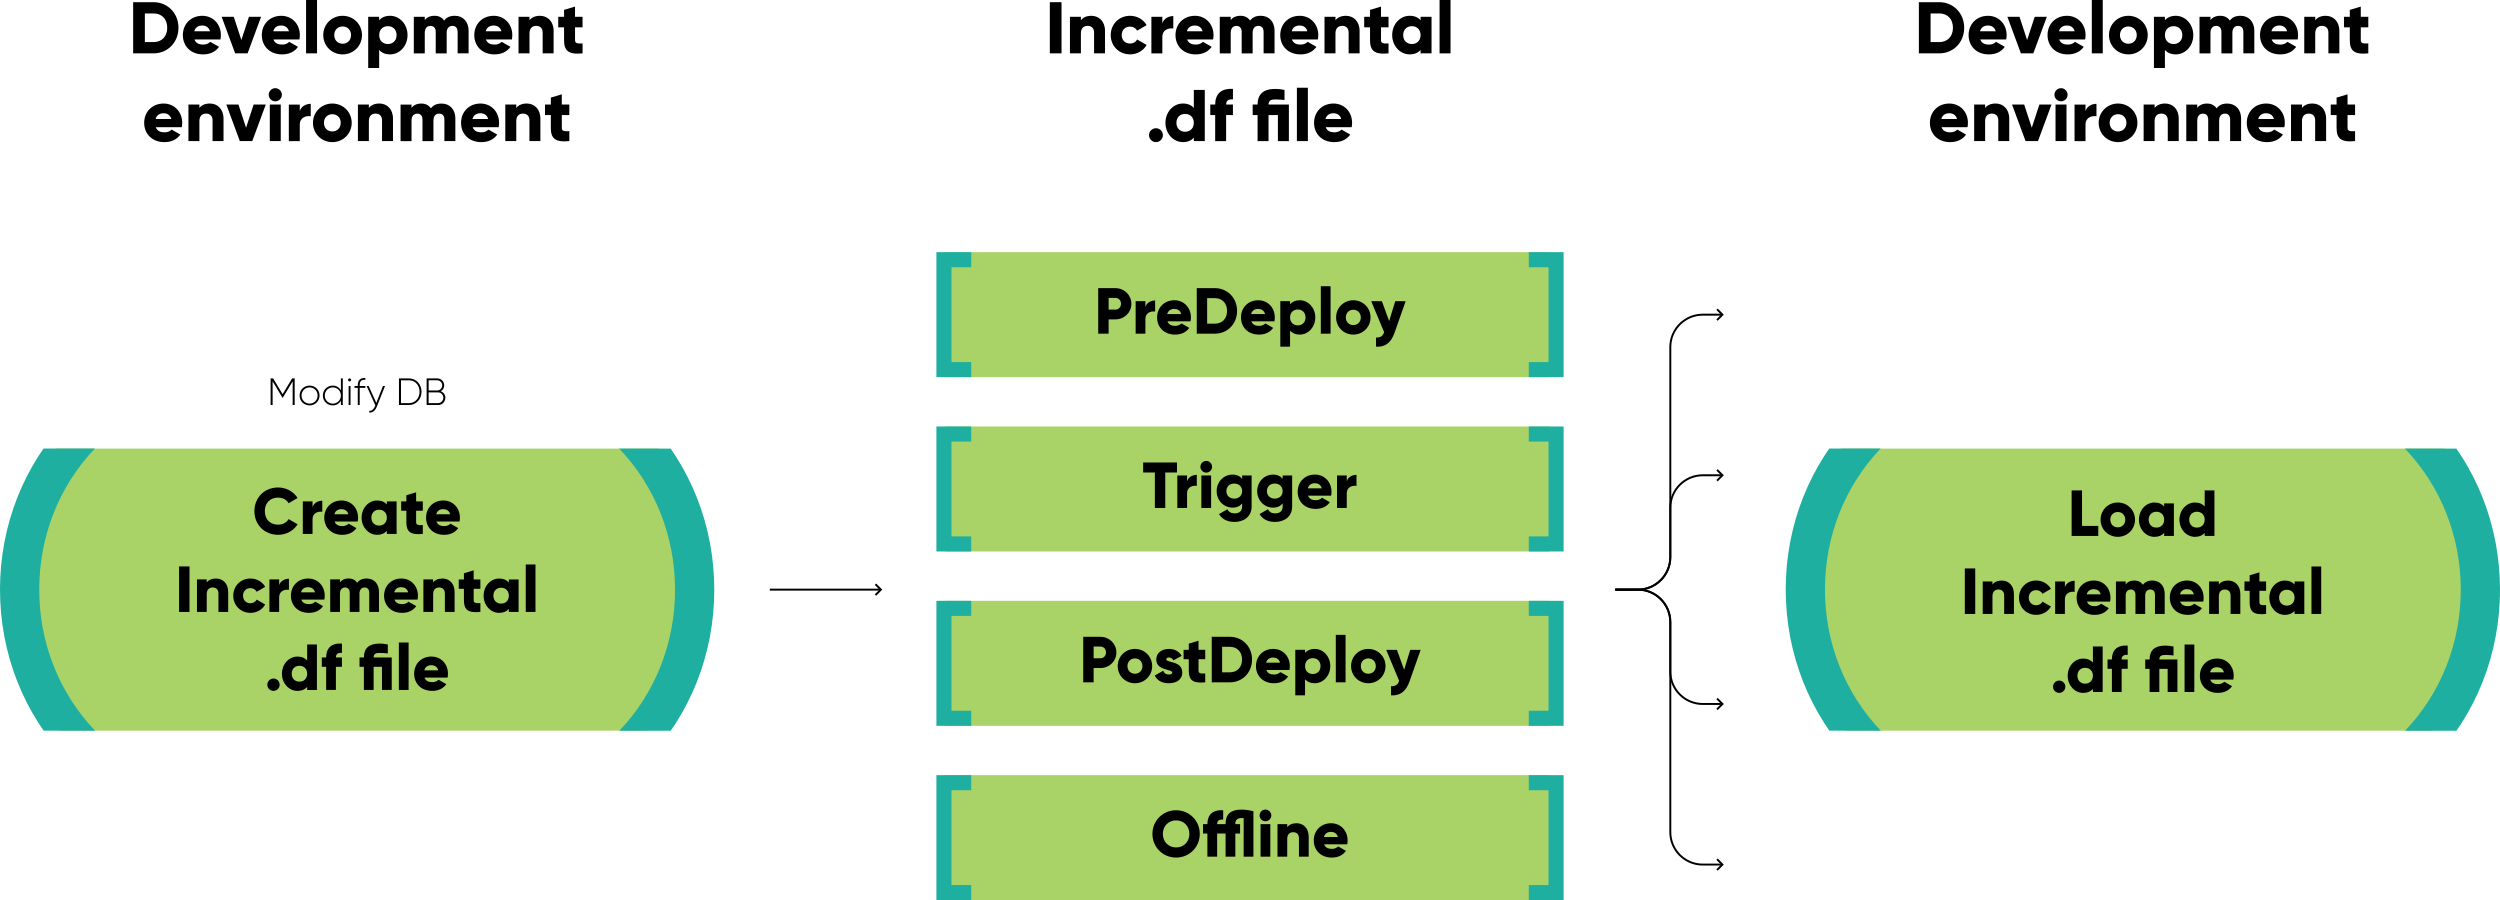 <?xml version="1.0" encoding="UTF-8"?> <svg xmlns="http://www.w3.org/2000/svg" xmlns:xlink="http://www.w3.org/1999/xlink" id="Layer_2" data-name="Layer 2" viewBox="0 0 1280 460.87"><defs><style> .cls-1 { fill: none; } .cls-2 { fill: gray; } .cls-3 { fill: #1eafa0; } .cls-4 { clip-path: url(#clippath-1); } .cls-5 { clip-path: url(#clippath-3); } .cls-6 { clip-path: url(#clippath-2); } .cls-7 { fill: #a9d267; } .cls-8 { clip-path: url(#clippath); } </style><clipPath id="clippath"><rect class="cls-1" x="308.99" y="229.67" width="56.72" height="144.45"></rect></clipPath><clipPath id="clippath-1"><rect class="cls-1" y="229.67" width="56.72" height="144.45" transform="translate(56.72 603.78) rotate(180)"></rect></clipPath><clipPath id="clippath-2"><rect class="cls-1" x="1223.28" y="229.67" width="56.72" height="144.45"></rect></clipPath><clipPath id="clippath-3"><rect class="cls-1" x="914.29" y="229.67" width="56.72" height="144.45" transform="translate(1885.31 603.78) rotate(180)"></rect></clipPath></defs><g id="Layer_2-2" data-name="Layer 2"><g><g><g><g><rect class="cls-7" x="483.92" y="129.11" width="309.31" height="64"></rect><polygon class="cls-3" points="479.44 193.1 479.44 129.11 497.26 129.11 497.26 136.83 487.16 136.83 487.16 185.39 497.26 185.39 497.26 193.1 479.44 193.1"></polygon><polygon class="cls-3" points="800.56 129.11 800.56 193.1 782.74 193.1 782.74 185.39 792.84 185.39 792.84 136.83 782.74 136.83 782.74 129.11 800.56 129.11"></polygon></g><path class="cls-2" d="M636.63,157.41c0,.17,0,.34,0,.52h0v-.52Z"></path><g><path d="M579.27,155.53c0,4.43-3.56,7.99-8.16,7.99h-3.5v7.33h-5.33v-23.31h8.82c4.59,0,8.16,3.56,8.16,7.99ZM573.95,155.53c0-1.7-1.2-3-2.83-3h-3.5v5.99h3.5c1.63,0,2.83-1.3,2.83-3Z"></path><path d="M591.43,153.86v5.66c-2.06-.33-4.99.5-4.99,3.8v7.52h-4.99v-16.65h4.99v2.96c.67-2.23,2.9-3.3,4.99-3.3Z"></path><path d="M601.71,166.85c1.37,0,2.53-.53,3.2-1.27l4,2.3c-1.63,2.26-4.1,3.43-7.26,3.43-5.69,0-9.22-3.83-9.22-8.79s3.6-8.79,8.86-8.79c4.86,0,8.46,3.76,8.46,8.79,0,.7-.07,1.36-.2,2h-11.82c.63,1.73,2.16,2.33,4,2.33ZM604.78,160.79c-.53-1.93-2.03-2.63-3.53-2.63-1.9,0-3.16.93-3.63,2.63h7.16Z"></path><path d="M633.38,159.19c0,6.59-4.89,11.65-11.32,11.65h-9.32v-23.31h9.32c6.43,0,11.32,5.06,11.32,11.65ZM628.25,159.19c0-4-2.53-6.53-6.19-6.53h-4v13.05h4c3.66,0,6.19-2.53,6.19-6.53Z"></path><path d="M644.66,166.85c1.37,0,2.53-.53,3.2-1.27l4,2.3c-1.63,2.26-4.09,3.43-7.26,3.43-5.69,0-9.22-3.83-9.22-8.79s3.6-8.79,8.86-8.79c4.86,0,8.46,3.76,8.46,8.79,0,.7-.07,1.36-.2,2h-11.82c.63,1.73,2.16,2.33,4,2.33ZM647.72,160.79c-.53-1.93-2.03-2.63-3.53-2.63-1.9,0-3.16.93-3.63,2.63h7.16Z"></path><path d="M673.43,162.52c0,4.96-3.6,8.79-7.96,8.79-2.23,0-3.86-.77-4.96-2.03v8.22h-4.99v-23.31h4.99v1.57c1.1-1.27,2.73-2.03,4.96-2.03,4.36,0,7.96,3.83,7.96,8.79ZM668.43,162.52c0-2.5-1.67-4.06-3.96-4.06s-3.96,1.57-3.96,4.06,1.67,4.06,3.96,4.06,3.96-1.56,3.96-4.06Z"></path><path d="M676.26,146.54h4.99v24.3h-4.99v-24.3Z"></path><path d="M684.08,162.52c0-4.96,3.93-8.79,8.82-8.79s8.82,3.83,8.82,8.79-3.93,8.79-8.82,8.79-8.82-3.83-8.82-8.79ZM696.73,162.52c0-2.36-1.67-3.93-3.83-3.93s-3.83,1.57-3.83,3.93,1.67,3.93,3.83,3.93,3.83-1.57,3.83-3.93Z"></path><path d="M719.7,154.2l-5.69,16.15c-1.86,5.29-4.83,7.39-9.49,7.16v-4.66c2.33,0,3.43-.73,4.16-2.76l-6.63-15.88h5.49l3.7,10.19,3.13-10.19h5.33Z"></path></g></g><g><g><rect class="cls-7" x="483.92" y="218.36" width="309.31" height="64"></rect><polygon class="cls-3" points="479.44 282.36 479.44 218.36 497.26 218.36 497.26 226.08 487.16 226.08 487.16 274.64 497.26 274.64 497.26 282.36 479.44 282.36"></polygon><polygon class="cls-3" points="800.56 218.36 800.56 282.36 782.74 282.36 782.74 274.64 792.84 274.64 792.84 226.08 782.74 226.08 782.74 218.36 800.56 218.36"></polygon></g><path class="cls-2" d="M648.96,246.67c0,.17,0,.34,0,.52h0v-.52Z"></path><g><path d="M602.61,241.92h-5.99v18.18h-5.33v-18.18h-5.99v-5.13h17.31v5.13Z"></path><path d="M612.77,243.12v5.66c-2.06-.33-4.99.5-4.99,3.79v7.53h-4.99v-16.65h4.99v2.96c.67-2.23,2.9-3.29,4.99-3.29Z"></path><path d="M614.6,238.99c0-1.63,1.37-3,3-3s3,1.37,3,3-1.36,3-3,3-3-1.37-3-3ZM615.1,243.45h4.99v16.65h-4.99v-16.65Z"></path><path d="M640.83,243.45v15.82c0,5.59-4.36,7.96-8.79,7.96-3.46,0-6.36-1.3-7.89-4.03l4.26-2.46c.63,1.16,1.6,2.1,3.8,2.1,2.33,0,3.76-1.2,3.76-3.56v-1.53c-1.1,1.37-2.7,2.16-4.86,2.16-4.73,0-8.19-3.86-8.19-8.46s3.46-8.46,8.19-8.46c2.16,0,3.76.8,4.86,2.16v-1.7h4.86ZM635.97,251.44c0-2.3-1.66-3.86-4.03-3.86s-4.03,1.56-4.03,3.86,1.66,3.86,4.03,3.86,4.03-1.56,4.03-3.86Z"></path><path d="M661.58,243.45v15.82c0,5.59-4.36,7.96-8.79,7.96-3.46,0-6.36-1.3-7.89-4.03l4.26-2.46c.63,1.16,1.6,2.1,3.8,2.1,2.33,0,3.76-1.2,3.76-3.56v-1.53c-1.1,1.37-2.7,2.16-4.86,2.16-4.73,0-8.19-3.86-8.19-8.46s3.46-8.46,8.19-8.46c2.16,0,3.76.8,4.86,2.16v-1.7h4.86ZM656.71,251.44c0-2.3-1.66-3.86-4.03-3.86s-4.03,1.56-4.03,3.86,1.66,3.86,4.03,3.86,4.03-1.56,4.03-3.86Z"></path><path d="M673.69,256.1c1.37,0,2.53-.53,3.2-1.27l4,2.3c-1.63,2.26-4.1,3.43-7.26,3.43-5.69,0-9.22-3.83-9.22-8.79s3.6-8.79,8.86-8.79c4.86,0,8.46,3.76,8.46,8.79,0,.7-.07,1.37-.2,2h-11.82c.63,1.73,2.17,2.33,4,2.33ZM676.76,250.04c-.53-1.93-2.03-2.63-3.53-2.63-1.9,0-3.16.93-3.63,2.63h7.16Z"></path><path d="M694.53,243.12v5.66c-2.06-.33-4.99.5-4.99,3.79v7.53h-4.99v-16.65h4.99v2.96c.67-2.23,2.9-3.29,4.99-3.29Z"></path></g></g><g><g><rect class="cls-7" x="483.92" y="307.62" width="309.31" height="64"></rect><polygon class="cls-3" points="479.44 371.62 479.44 307.62 497.26 307.62 497.26 315.34 487.16 315.34 487.16 363.9 497.26 363.9 497.26 371.62 479.44 371.62"></polygon><polygon class="cls-3" points="800.56 307.62 800.56 371.62 782.74 371.62 782.74 363.9 792.84 363.9 792.84 315.34 782.74 315.34 782.74 307.62 800.56 307.62"></polygon></g><path class="cls-2" d="M632.79,335.92c0,.17,0,.34,0,.52h0v-.52Z"></path><g><path d="M571.6,334.04c0,4.43-3.56,7.99-8.16,7.99h-3.5v7.33h-5.33v-23.31h8.82c4.59,0,8.16,3.56,8.16,7.99ZM566.27,334.04c0-1.7-1.2-3-2.83-3h-3.5v5.99h3.5c1.63,0,2.83-1.3,2.83-3Z"></path><path d="M572.27,341.03c0-4.96,3.93-8.79,8.82-8.79s8.82,3.83,8.82,8.79-3.93,8.79-8.82,8.79-8.82-3.83-8.82-8.79ZM584.92,341.03c0-2.36-1.67-3.93-3.83-3.93s-3.83,1.57-3.83,3.93,1.66,3.93,3.83,3.93,3.83-1.57,3.83-3.93Z"></path><path d="M605.33,344.36c0,3.83-3.33,5.46-6.93,5.46-3.33,0-5.86-1.26-7.16-3.96l4.33-2.46c.43,1.27,1.37,1.96,2.83,1.96,1.2,0,1.8-.37,1.8-1.03,0-1.83-8.19-.87-8.19-6.63,0-3.63,3.06-5.46,6.53-5.46,2.7,0,5.09,1.2,6.49,3.56l-4.26,2.3c-.47-.87-1.13-1.46-2.23-1.46-.87,0-1.4.33-1.4.93,0,1.9,8.19.63,8.19,6.79Z"></path><path d="M613.65,337.5v5.89c0,1.43,1.23,1.57,3.43,1.43v4.53c-6.53.67-8.42-1.3-8.42-5.96v-5.89h-2.66v-4.79h2.66v-3.16l4.99-1.5v4.66h3.43v4.79h-3.43Z"></path><path d="M641.05,337.7c0,6.59-4.89,11.65-11.32,11.65h-9.32v-23.31h9.32c6.43,0,11.32,5.06,11.32,11.65ZM635.92,337.7c0-4-2.53-6.53-6.19-6.53h-4v13.05h4c3.66,0,6.19-2.53,6.19-6.53Z"></path><path d="M652.34,345.36c1.37,0,2.53-.53,3.2-1.27l4,2.3c-1.63,2.26-4.1,3.43-7.26,3.43-5.69,0-9.22-3.83-9.22-8.79s3.6-8.79,8.86-8.79c4.86,0,8.46,3.76,8.46,8.79,0,.7-.07,1.36-.2,2h-11.82c.63,1.73,2.17,2.33,4,2.33ZM655.4,339.3c-.53-1.93-2.03-2.63-3.53-2.63-1.9,0-3.16.93-3.63,2.63h7.16Z"></path><path d="M681.1,341.03c0,4.96-3.6,8.79-7.96,8.79-2.23,0-3.86-.77-4.96-2.03v8.22h-4.99v-23.31h4.99v1.57c1.1-1.27,2.73-2.03,4.96-2.03,4.36,0,7.96,3.83,7.96,8.79ZM676.11,341.03c0-2.5-1.67-4.06-3.96-4.06s-3.96,1.57-3.96,4.06,1.67,4.06,3.96,4.06,3.96-1.56,3.96-4.06Z"></path><path d="M683.93,325.05h4.99v24.3h-4.99v-24.3Z"></path><path d="M691.75,341.03c0-4.96,3.93-8.79,8.82-8.79s8.82,3.83,8.82,8.79-3.93,8.79-8.82,8.79-8.82-3.83-8.82-8.79ZM704.41,341.03c0-2.36-1.67-3.93-3.83-3.93s-3.83,1.57-3.83,3.93,1.67,3.93,3.83,3.93,3.83-1.57,3.83-3.93Z"></path><path d="M727.38,332.71l-5.69,16.15c-1.87,5.29-4.83,7.39-9.49,7.16v-4.66c2.33,0,3.43-.73,4.16-2.76l-6.63-15.88h5.49l3.7,10.19,3.13-10.19h5.33Z"></path></g></g><g><g><rect class="cls-7" x="483.92" y="396.88" width="309.31" height="64"></rect><polygon class="cls-3" points="479.44 460.87 479.44 396.88 497.26 396.88 497.26 404.6 487.16 404.6 487.16 453.15 497.26 453.15 497.26 460.87 479.44 460.87"></polygon><polygon class="cls-3" points="800.56 396.88 800.56 460.87 782.74 460.87 782.74 453.15 792.84 453.15 792.84 404.6 782.74 404.6 782.74 396.88 800.56 396.88"></polygon></g><path class="cls-2" d="M651,425.18c0,.17,0,.34,0,.52h0v-.52Z"></path><g><path d="M590.04,426.96c0-6.86,5.43-12.12,12.12-12.12s12.12,5.26,12.12,12.12-5.43,12.12-12.12,12.12-12.12-5.26-12.12-12.12ZM608.96,426.96c0-4.16-3-6.93-6.79-6.93s-6.79,2.76-6.79,6.93,3,6.93,6.79,6.93,6.79-2.76,6.79-6.93Z"></path><path d="M641.75,415.3v23.31h-4.99v-19.74c-.4-.03-.8-.03-1.17-.03-1.86,0-3.1.87-3.1,2.8v.33h2.43v4.79h-2.43v11.85h-4.99v-11.85h-4.33v11.85h-4.99v-11.85h-2.23v-4.79h2.23c0-4.66,2.56-7.46,8.09-7.12v4.79c-1.86-.17-3.1.4-3.1,2.33h4.33v-.33c0-4.66,2.56-7.12,8.09-7.12,2.36,0,4.23.37,6.16.8Z"></path><path d="M644.91,417.5c0-1.63,1.37-3,3-3s3,1.37,3,3-1.37,3-3,3-3-1.37-3-3ZM645.41,421.96h4.99v16.65h-4.99v-16.65Z"></path><path d="M670.05,428.39v10.22h-4.99v-9.49c0-2.06-1.3-3.03-2.9-3.03-1.83,0-3.1,1.06-3.1,3.43v9.09h-4.99v-16.65h4.99v1.56c.9-1.23,2.56-2.03,4.76-2.03,3.36,0,6.23,2.4,6.23,6.89Z"></path><path d="M681.93,434.62c1.37,0,2.53-.53,3.2-1.27l4,2.3c-1.63,2.26-4.1,3.43-7.26,3.43-5.69,0-9.22-3.83-9.22-8.79s3.6-8.79,8.86-8.79c4.86,0,8.46,3.76,8.46,8.79,0,.7-.07,1.36-.2,2h-11.82c.63,1.73,2.17,2.33,4,2.33ZM685,428.55c-.53-1.93-2.03-2.63-3.53-2.63-1.9,0-3.16.93-3.63,2.63h7.16Z"></path></g></g></g><path class="cls-2" d="M282.55,74.74c0,.26,0,.51,0,.77h0v-.77Z"></path><g><path d="M91.38,14.22c0,7.41-5.5,13.1-12.73,13.1h-10.48V1.12h10.48c7.22,0,12.73,5.69,12.73,13.1ZM85.62,14.22c0-4.49-2.84-7.34-6.96-7.34h-4.49v14.67h4.49c4.12,0,6.96-2.84,6.96-7.34Z"></path><path d="M104.07,22.83c1.53,0,2.84-.6,3.59-1.42l4.49,2.58c-1.83,2.54-4.6,3.86-8.16,3.86-6.4,0-10.37-4.3-10.37-9.88s4.04-9.88,9.96-9.88c5.46,0,9.51,4.23,9.51,9.88,0,.79-.07,1.53-.22,2.25h-13.29c.71,1.95,2.43,2.62,4.49,2.62ZM107.52,16.02c-.6-2.17-2.28-2.96-3.97-2.96-2.13,0-3.56,1.05-4.08,2.96h8.05Z"></path><path d="M133.68,8.61l-6.92,18.71h-6.36l-6.92-18.71h6.21l3.89,11.87,3.89-11.87h6.21Z"></path><path d="M144.5,22.83c1.53,0,2.84-.6,3.59-1.42l4.49,2.58c-1.83,2.54-4.6,3.86-8.16,3.86-6.4,0-10.37-4.3-10.37-9.88s4.04-9.88,9.96-9.88c5.46,0,9.51,4.23,9.51,9.88,0,.79-.07,1.53-.22,2.25h-13.29c.71,1.95,2.43,2.62,4.49,2.62ZM147.95,16.02c-.6-2.17-2.28-2.96-3.97-2.96-2.13,0-3.56,1.05-4.08,2.96h8.05Z"></path><path d="M156.71,0h5.61v27.32h-5.61V0Z"></path><path d="M165.5,17.97c0-5.58,4.42-9.88,9.92-9.88s9.92,4.3,9.92,9.88-4.42,9.88-9.92,9.88-9.92-4.3-9.92-9.88ZM179.73,17.97c0-2.66-1.87-4.42-4.3-4.42s-4.3,1.76-4.3,4.42,1.87,4.42,4.3,4.42,4.3-1.76,4.3-4.42Z"></path><path d="M208.66,17.97c0,5.58-4.04,9.88-8.95,9.88-2.51,0-4.34-.86-5.58-2.28v9.25h-5.61V8.61h5.61v1.76c1.23-1.42,3.07-2.28,5.58-2.28,4.9,0,8.95,4.3,8.95,9.88ZM203.05,17.97c0-2.81-1.87-4.57-4.45-4.57s-4.45,1.76-4.45,4.57,1.87,4.57,4.45,4.57,4.45-1.76,4.45-4.57Z"></path><path d="M239.92,15.83v11.49h-5.61v-11c0-1.87-.9-3.07-2.69-3.07s-2.92,1.31-2.92,3.52v10.56h-5.61v-11c0-1.87-.9-3.07-2.69-3.07s-2.92,1.31-2.92,3.52v10.56h-5.61V8.61h5.61v1.72c.86-1.27,2.51-2.25,5.02-2.25,2.21,0,3.86.9,4.9,2.47,1.05-1.5,2.77-2.47,5.43-2.47,4.3,0,7.11,3.07,7.11,7.75Z"></path><path d="M253.28,22.83c1.53,0,2.84-.6,3.59-1.42l4.49,2.58c-1.83,2.54-4.6,3.86-8.16,3.86-6.4,0-10.37-4.3-10.37-9.88s4.04-9.88,9.96-9.88c5.46,0,9.51,4.23,9.51,9.88,0,.79-.07,1.53-.22,2.25h-13.29c.71,1.95,2.43,2.62,4.49,2.62ZM256.73,16.02c-.6-2.17-2.28-2.96-3.97-2.96-2.13,0-3.56,1.05-4.08,2.96h8.05Z"></path><path d="M283.45,15.83v11.49h-5.61v-10.67c0-2.32-1.46-3.41-3.26-3.41-2.06,0-3.48,1.2-3.48,3.85v10.22h-5.61V8.61h5.61v1.76c1.01-1.38,2.88-2.28,5.35-2.28,3.78,0,7,2.7,7,7.75Z"></path><path d="M294.42,14v6.62c0,1.61,1.38,1.76,3.85,1.61v5.09c-7.34.75-9.47-1.46-9.47-6.7v-6.62h-2.99v-5.39h2.99v-3.56l5.61-1.68v5.24h3.85v5.39h-3.85Z"></path><path d="M84.27,67.75c1.53,0,2.84-.6,3.59-1.42l4.49,2.58c-1.83,2.54-4.6,3.86-8.16,3.86-6.4,0-10.37-4.3-10.37-9.88s4.04-9.88,9.96-9.88c5.46,0,9.51,4.23,9.51,9.88,0,.79-.07,1.53-.22,2.25h-13.29c.71,1.95,2.43,2.62,4.49,2.62ZM87.72,60.94c-.6-2.17-2.28-2.96-3.97-2.96-2.13,0-3.56,1.05-4.08,2.96h8.05Z"></path><path d="M114.44,60.75v11.49h-5.61v-10.67c0-2.32-1.46-3.41-3.26-3.41-2.06,0-3.48,1.2-3.48,3.85v10.22h-5.61v-18.71h5.61v1.76c1.01-1.38,2.88-2.28,5.35-2.28,3.78,0,7,2.7,7,7.75Z"></path><path d="M136.08,53.53l-6.92,18.71h-6.36l-6.92-18.71h6.21l3.89,11.87,3.89-11.87h6.21Z"></path><path d="M137.58,48.51c0-1.83,1.53-3.37,3.37-3.37s3.37,1.54,3.37,3.37-1.53,3.37-3.37,3.37-3.37-1.54-3.37-3.37ZM138.14,53.53h5.61v18.71h-5.61v-18.71Z"></path><path d="M159.1,53.16v6.36c-2.32-.37-5.61.56-5.61,4.27v8.46h-5.61v-18.71h5.61v3.33c.75-2.51,3.26-3.71,5.61-3.71Z"></path><path d="M160.23,62.89c0-5.58,4.42-9.88,9.92-9.88s9.92,4.3,9.92,9.88-4.42,9.88-9.92,9.88-9.92-4.3-9.92-9.88ZM174.45,62.89c0-2.66-1.87-4.42-4.3-4.42s-4.3,1.76-4.3,4.42,1.87,4.42,4.3,4.42,4.3-1.76,4.3-4.42Z"></path><path d="M201.21,60.75v11.49h-5.61v-10.67c0-2.32-1.46-3.41-3.26-3.41-2.06,0-3.48,1.2-3.48,3.85v10.22h-5.61v-18.71h5.61v1.76c1.01-1.38,2.88-2.28,5.35-2.28,3.78,0,7,2.7,7,7.75Z"></path><path d="M233.14,60.75v11.49h-5.61v-11c0-1.87-.9-3.07-2.69-3.07s-2.92,1.31-2.92,3.52v10.56h-5.61v-11c0-1.87-.9-3.07-2.69-3.07s-2.92,1.31-2.92,3.52v10.56h-5.61v-18.71h5.61v1.72c.86-1.27,2.51-2.25,5.02-2.25,2.21,0,3.86.9,4.9,2.47,1.05-1.5,2.77-2.47,5.43-2.47,4.3,0,7.11,3.07,7.11,7.75Z"></path><path d="M246.51,67.75c1.53,0,2.84-.6,3.59-1.42l4.49,2.58c-1.83,2.54-4.6,3.86-8.16,3.86-6.4,0-10.37-4.3-10.37-9.88s4.04-9.88,9.96-9.88c5.46,0,9.51,4.23,9.51,9.88,0,.79-.07,1.53-.22,2.25h-13.29c.71,1.95,2.43,2.62,4.49,2.62ZM249.95,60.94c-.6-2.17-2.28-2.96-3.97-2.96-2.13,0-3.56,1.05-4.08,2.96h8.05Z"></path><path d="M276.68,60.75v11.49h-5.61v-10.67c0-2.32-1.46-3.41-3.26-3.41-2.06,0-3.48,1.2-3.48,3.85v10.22h-5.61v-18.71h5.61v1.76c1.01-1.38,2.88-2.28,5.35-2.28,3.78,0,7,2.7,7,7.75Z"></path><path d="M287.65,58.92v6.62c0,1.61,1.38,1.76,3.85,1.61v5.09c-7.34.75-9.47-1.46-9.47-6.7v-6.62h-2.99v-5.39h2.99v-3.56l5.61-1.68v5.24h3.85v5.39h-3.85Z"></path></g><g><g><polygon class="cls-7" points="331.17 374.11 30.7 374.11 9.66 325.95 0 300.05 16.29 268.03 28.36 229.67 337.35 229.67 355.81 268.03 365.71 305.02 351.16 342.01 331.17 374.11"></polygon><g class="cls-8"><path class="cls-3" d="M365.71,301.94c0,32.93-12.25,63.89-34.49,87.18l-14.21-14.87c18.45-19.31,28.61-44.99,28.61-72.3s-10.16-52.99-28.61-72.3l14.21-14.87c22.24,23.28,34.49,54.25,34.49,87.18Z"></path></g><g class="cls-4"><path class="cls-3" d="M0,301.84c0-32.93,12.25-63.89,34.49-87.18l14.21,14.87c-18.45,19.31-28.61,44.99-28.61,72.3s10.16,52.99,28.61,72.3l-14.21,14.87C12.25,365.73,0,334.77,0,301.84Z"></path></g></g><g><path d="M150.87,207.37h-1.03v-12.11l-5.04,8.37h-.18l-5.04-8.37v12.11h-1.03v-13.63h1.29l4.87,8.06,4.87-8.06h1.3v13.63Z"></path><path d="M153.39,202.5c0-2.88,2.28-5.08,5.12-5.08s5.1,2.2,5.1,5.08-2.28,5.08-5.1,5.08-5.12-2.2-5.12-5.08ZM162.62,202.5c0-2.32-1.79-4.15-4.11-4.15s-4.13,1.83-4.13,4.15,1.81,4.15,4.13,4.15,4.11-1.83,4.11-4.15Z"></path><path d="M175.51,193.74v13.63h-.97v-2.26c-.8,1.5-2.3,2.47-4.19,2.47-2.78,0-5.04-2.2-5.04-5.08s2.26-5.08,5.04-5.08c1.89,0,3.39.97,4.19,2.47v-6.15h.97ZM174.54,202.5c0-2.32-1.81-4.15-4.13-4.15s-4.13,1.83-4.13,4.15,1.81,4.15,4.13,4.15,4.13-1.83,4.13-4.15Z"></path><path d="M178.21,194.5c0-.41.35-.76.78-.76s.78.35.78.76c0,.43-.35.78-.78.78s-.78-.35-.78-.78ZM178.5,197.63h.97v9.74h-.97v-9.74Z"></path><path d="M184.17,197.11v.53h2.9v.95h-2.9v8.78h-.99v-8.78h-1.67v-.95h1.67v-.53c0-2.39,1.34-3.78,3.89-3.58v.93c-1.99-.16-2.9.76-2.9,2.65Z"></path><path d="M197.13,197.63l-4.21,10.63c-.74,1.87-2.18,3.13-3.85,3v-.92c1.3.12,2.3-.86,2.9-2.28l.21-.53-4.48-9.91h1.05l3.93,8.66,3.39-8.66h1.05Z"></path><path d="M215.82,200.56c0,3.76-2.67,6.81-6.43,6.81h-5.12v-13.63h5.12c3.76,0,6.43,3.06,6.43,6.81ZM214.81,200.56c0-3.23-2.2-5.84-5.41-5.84h-4.09v11.68h4.09c3.21,0,5.41-2.61,5.41-5.84Z"></path><path d="M228.03,203.65c0,2.06-1.65,3.72-3.72,3.72h-5.88v-13.63h5.43c1.99,0,3.58,1.62,3.58,3.58,0,1.32-.7,2.42-1.75,2.98,1.36.53,2.34,1.79,2.34,3.35ZM219.46,194.71v5.22h4.4c1.4,0,2.55-1.17,2.55-2.61s-1.15-2.61-2.55-2.61h-4.4ZM226.99,203.65c0-1.52-1.21-2.75-2.69-2.75h-4.85v5.49h4.85c1.48,0,2.69-1.23,2.69-2.75Z"></path></g><g><path d="M130.25,261.71c0-6.86,5.09-12.12,12.12-12.12,4.23,0,7.96,2.1,9.99,5.39l-4.59,2.66c-1.03-1.8-3.03-2.86-5.39-2.86-4.13,0-6.79,2.76-6.79,6.92s2.66,6.93,6.79,6.93c2.36,0,4.4-1.07,5.39-2.86l4.59,2.66c-2,3.3-5.73,5.39-9.99,5.39-7.03,0-12.12-5.26-12.12-12.12Z"></path><path d="M165.01,256.38v5.66c-2.06-.33-4.99.5-4.99,3.8v7.52h-4.99v-16.65h4.99v2.96c.67-2.23,2.9-3.3,4.99-3.3Z"></path><path d="M175.3,269.37c1.37,0,2.53-.53,3.2-1.27l4,2.3c-1.63,2.26-4.09,3.43-7.26,3.43-5.69,0-9.22-3.83-9.22-8.79s3.6-8.79,8.86-8.79c4.86,0,8.46,3.76,8.46,8.79,0,.7-.07,1.36-.2,2h-11.82c.63,1.73,2.16,2.33,4,2.33ZM178.36,263.31c-.53-1.93-2.03-2.63-3.53-2.63-1.9,0-3.16.93-3.63,2.63h7.16Z"></path><path d="M203.06,256.71v16.65h-5v-1.56c-1.1,1.26-2.73,2.03-4.96,2.03-4.36,0-7.96-3.83-7.96-8.79s3.6-8.79,7.96-8.79c2.23,0,3.86.77,4.96,2.03v-1.57h5ZM198.07,265.04c0-2.5-1.66-4.06-3.96-4.06s-3.96,1.57-3.96,4.06,1.67,4.06,3.96,4.06,3.96-1.56,3.96-4.06Z"></path><path d="M213.05,261.51v5.89c0,1.43,1.23,1.57,3.43,1.43v4.53c-6.53.67-8.42-1.3-8.42-5.96v-5.89h-2.66v-4.79h2.66v-3.16l4.99-1.5v4.66h3.43v4.79h-3.43Z"></path><path d="M227.43,269.37c1.37,0,2.53-.53,3.2-1.27l4,2.3c-1.63,2.26-4.09,3.43-7.26,3.43-5.69,0-9.22-3.83-9.22-8.79s3.6-8.79,8.86-8.79c4.86,0,8.46,3.76,8.46,8.79,0,.7-.07,1.36-.2,2h-11.82c.63,1.73,2.16,2.33,4,2.33ZM230.5,263.31c-.53-1.93-2.03-2.63-3.53-2.63-1.9,0-3.16.93-3.63,2.63h7.16Z"></path><path d="M97.02,290.01v23.31h-5.33v-23.31h5.33Z"></path><path d="M116.83,303.09v10.22h-4.99v-9.49c0-2.06-1.3-3.03-2.9-3.03-1.83,0-3.1,1.07-3.1,3.43v9.09h-4.99v-16.65h4.99v1.57c.9-1.23,2.56-2.03,4.76-2.03,3.36,0,6.23,2.4,6.23,6.89Z"></path><path d="M119.43,304.99c0-4.96,3.76-8.79,8.82-8.79,3.23,0,6.09,1.7,7.52,4.26l-4.36,2.53c-.57-1.17-1.76-1.86-3.23-1.86-2.16,0-3.76,1.56-3.76,3.86s1.6,3.86,3.76,3.86c1.46,0,2.7-.7,3.23-1.86l4.36,2.5c-1.43,2.6-4.26,4.29-7.52,4.29-5.06,0-8.82-3.83-8.82-8.79Z"></path><path d="M147.93,296.33v5.66c-2.06-.33-5,.5-5,3.8v7.52h-4.99v-16.65h4.99v2.96c.67-2.23,2.9-3.3,5-3.3Z"></path><path d="M158.22,309.32c1.37,0,2.53-.53,3.2-1.27l4,2.3c-1.63,2.26-4.1,3.43-7.26,3.43-5.69,0-9.22-3.83-9.22-8.79s3.6-8.79,8.86-8.79c4.86,0,8.46,3.76,8.46,8.79,0,.7-.07,1.36-.2,2h-11.82c.63,1.73,2.17,2.33,4,2.33ZM161.28,303.26c-.53-1.93-2.03-2.63-3.53-2.63-1.9,0-3.16.93-3.63,2.63h7.16Z"></path><path d="M194.04,303.09v10.22h-4.99v-9.79c0-1.66-.8-2.73-2.4-2.73s-2.6,1.17-2.6,3.13v9.39h-4.99v-9.79c0-1.66-.8-2.73-2.4-2.73s-2.6,1.17-2.6,3.13v9.39h-4.99v-16.65h4.99v1.53c.77-1.13,2.23-2,4.46-2,1.96,0,3.43.8,4.36,2.2.93-1.33,2.46-2.2,4.83-2.2,3.83,0,6.33,2.73,6.33,6.89Z"></path><path d="M205.93,309.32c1.37,0,2.53-.53,3.2-1.27l4,2.3c-1.63,2.26-4.1,3.43-7.26,3.43-5.69,0-9.22-3.83-9.22-8.79s3.6-8.79,8.86-8.79c4.86,0,8.46,3.76,8.46,8.79,0,.7-.07,1.36-.2,2h-11.82c.63,1.73,2.17,2.33,4,2.33ZM208.99,303.26c-.53-1.93-2.03-2.63-3.53-2.63-1.9,0-3.16.93-3.63,2.63h7.16Z"></path><path d="M232.76,303.09v10.22h-4.99v-9.49c0-2.06-1.3-3.03-2.9-3.03-1.83,0-3.1,1.07-3.1,3.43v9.09h-4.99v-16.65h4.99v1.57c.9-1.23,2.56-2.03,4.76-2.03,3.36,0,6.23,2.4,6.23,6.89Z"></path><path d="M242.52,301.46v5.89c0,1.43,1.23,1.57,3.43,1.43v4.53c-6.53.67-8.42-1.3-8.42-5.96v-5.89h-2.66v-4.79h2.66v-3.16l4.99-1.5v4.66h3.43v4.79h-3.43Z"></path><path d="M265.52,296.67v16.65h-4.99v-1.56c-1.1,1.26-2.73,2.03-4.96,2.03-4.36,0-7.96-3.83-7.96-8.79s3.6-8.79,7.96-8.79c2.23,0,3.86.77,4.96,2.03v-1.57h4.99ZM260.53,304.99c0-2.5-1.67-4.06-3.96-4.06s-3.96,1.57-3.96,4.06,1.66,4.06,3.96,4.06,3.96-1.56,3.96-4.06Z"></path><path d="M269.18,289.01h4.99v24.3h-4.99v-24.3Z"></path><path d="M136.86,350.57c0-1.73,1.43-3.16,3.16-3.16s3.16,1.43,3.16,3.16-1.43,3.16-3.16,3.16-3.16-1.43-3.16-3.16Z"></path><path d="M162.26,329.96v23.31h-4.99v-1.56c-1.1,1.26-2.73,2.03-4.96,2.03-4.36,0-7.96-3.83-7.96-8.79s3.6-8.79,7.96-8.79c2.23,0,3.86.77,4.96,2.03v-8.22h4.99ZM157.27,344.94c0-2.5-1.67-4.06-3.96-4.06s-3.96,1.57-3.96,4.06,1.66,4.06,3.96,4.06,3.96-1.56,3.96-4.06Z"></path><path d="M171.98,336.62h3.1v4.79h-3.1v11.85h-4.99v-11.85h-2.23v-4.79h2.23c0-4.66,2.56-7.46,8.09-7.12v4.79c-1.87-.17-3.1.4-3.1,2.33Z"></path><path d="M200.55,353.26h-4.99v-11.85h-4.26v11.85h-4.99v-11.85h-2.23v-4.79h2.23c0-4.66,2.56-7.12,8.09-7.12,1.37,0,2.73.17,4.16.47v4.59c-1.5-.17-2.9-.27-4.16-.27-1.87,0-3.1.4-3.1,2.33h9.26v16.65Z"></path><path d="M204.21,328.96h4.99v24.3h-4.99v-24.3Z"></path><path d="M221.32,349.27c1.37,0,2.53-.53,3.2-1.27l4,2.3c-1.63,2.26-4.09,3.43-7.26,3.43-5.69,0-9.22-3.83-9.22-8.79s3.6-8.79,8.86-8.79c4.86,0,8.46,3.76,8.46,8.79,0,.7-.07,1.36-.2,2h-11.82c.63,1.73,2.16,2.33,4,2.33ZM224.39,343.21c-.53-1.93-2.03-2.63-3.53-2.63-1.9,0-3.16.93-3.63,2.63h7.16Z"></path></g></g><g><path d="M1005.67,14.22c0,7.41-5.5,13.1-12.73,13.1h-10.48V1.12h10.48c7.22,0,12.73,5.69,12.73,13.1ZM999.91,14.22c0-4.49-2.84-7.34-6.96-7.34h-4.49v14.67h4.49c4.12,0,6.96-2.84,6.96-7.34Z"></path><path d="M1018.37,22.83c1.54,0,2.84-.6,3.59-1.42l4.49,2.58c-1.83,2.54-4.6,3.86-8.16,3.86-6.4,0-10.37-4.3-10.37-9.88s4.04-9.88,9.96-9.88c5.46,0,9.51,4.23,9.51,9.88,0,.79-.07,1.53-.22,2.25h-13.29c.71,1.95,2.43,2.62,4.49,2.62ZM1021.81,16.02c-.6-2.17-2.28-2.96-3.97-2.96-2.13,0-3.56,1.05-4.08,2.96h8.05Z"></path><path d="M1047.98,8.61l-6.92,18.71h-6.36l-6.92-18.71h6.21l3.89,11.87,3.89-11.87h6.21Z"></path><path d="M1058.79,22.83c1.54,0,2.84-.6,3.59-1.42l4.49,2.58c-1.83,2.54-4.6,3.86-8.16,3.86-6.4,0-10.37-4.3-10.37-9.88s4.04-9.88,9.96-9.88c5.46,0,9.51,4.23,9.51,9.88,0,.79-.07,1.53-.22,2.25h-13.29c.71,1.95,2.43,2.62,4.49,2.62ZM1062.24,16.02c-.6-2.17-2.28-2.96-3.97-2.96-2.13,0-3.56,1.05-4.08,2.96h8.05Z"></path><path d="M1071,0h5.61v27.32h-5.61V0Z"></path><path d="M1079.8,17.97c0-5.58,4.42-9.88,9.92-9.88s9.92,4.3,9.92,9.88-4.42,9.88-9.92,9.88-9.92-4.3-9.92-9.88ZM1094.02,17.97c0-2.66-1.87-4.42-4.3-4.42s-4.3,1.76-4.3,4.42,1.87,4.42,4.3,4.42,4.3-1.76,4.3-4.42Z"></path><path d="M1122.96,17.97c0,5.58-4.04,9.88-8.95,9.88-2.51,0-4.34-.86-5.58-2.28v9.25h-5.62V8.61h5.62v1.76c1.23-1.42,3.07-2.28,5.58-2.28,4.9,0,8.95,4.3,8.95,9.88ZM1117.34,17.97c0-2.81-1.87-4.57-4.45-4.57s-4.45,1.76-4.45,4.57,1.87,4.57,4.45,4.57,4.45-1.76,4.45-4.57Z"></path><path d="M1154.21,15.83v11.49h-5.61v-11c0-1.87-.9-3.07-2.7-3.07s-2.92,1.31-2.92,3.52v10.56h-5.61v-11c0-1.87-.9-3.07-2.69-3.07s-2.92,1.31-2.92,3.52v10.56h-5.61V8.61h5.61v1.72c.86-1.27,2.51-2.25,5.02-2.25,2.21,0,3.86.9,4.9,2.47,1.05-1.5,2.77-2.47,5.43-2.47,4.3,0,7.11,3.07,7.11,7.75Z"></path><path d="M1167.58,22.83c1.54,0,2.84-.6,3.59-1.42l4.49,2.58c-1.83,2.54-4.6,3.86-8.16,3.86-6.4,0-10.37-4.3-10.37-9.88s4.04-9.88,9.96-9.88c5.46,0,9.51,4.23,9.51,9.88,0,.79-.07,1.53-.22,2.25h-13.29c.71,1.95,2.43,2.62,4.49,2.62ZM1171.02,16.02c-.6-2.17-2.28-2.96-3.97-2.96-2.13,0-3.56,1.05-4.08,2.96h8.05Z"></path><path d="M1197.75,15.83v11.49h-5.61v-10.67c0-2.32-1.46-3.41-3.26-3.41-2.06,0-3.48,1.2-3.48,3.85v10.22h-5.62V8.61h5.62v1.76c1.01-1.38,2.88-2.28,5.35-2.28,3.78,0,7,2.7,7,7.75Z"></path><path d="M1208.72,14v6.62c0,1.61,1.38,1.76,3.85,1.61v5.09c-7.34.75-9.47-1.46-9.47-6.7v-6.62h-2.99v-5.39h2.99v-3.56l5.62-1.68v5.24h3.85v5.39h-3.85Z"></path><path d="M998.56,67.75c1.54,0,2.84-.6,3.59-1.42l4.49,2.58c-1.83,2.54-4.6,3.86-8.16,3.86-6.4,0-10.37-4.3-10.37-9.88s4.04-9.88,9.96-9.88c5.46,0,9.51,4.23,9.51,9.88,0,.79-.07,1.53-.22,2.25h-13.29c.71,1.95,2.43,2.62,4.49,2.62ZM1002.01,60.94c-.6-2.17-2.28-2.96-3.97-2.96-2.13,0-3.56,1.05-4.08,2.96h8.05Z"></path><path d="M1028.73,60.75v11.49h-5.61v-10.67c0-2.32-1.46-3.41-3.26-3.41-2.06,0-3.48,1.2-3.48,3.85v10.22h-5.61v-18.71h5.61v1.76c1.01-1.38,2.88-2.28,5.35-2.28,3.78,0,7,2.7,7,7.75Z"></path><path d="M1050.37,53.53l-6.92,18.71h-6.36l-6.92-18.71h6.21l3.89,11.87,3.89-11.87h6.21Z"></path><path d="M1051.87,48.51c0-1.83,1.54-3.37,3.37-3.37s3.37,1.54,3.37,3.37-1.53,3.37-3.37,3.37-3.37-1.54-3.37-3.37ZM1052.43,53.53h5.62v18.71h-5.62v-18.71Z"></path><path d="M1073.39,53.16v6.36c-2.32-.37-5.61.56-5.61,4.27v8.46h-5.61v-18.71h5.61v3.33c.75-2.51,3.26-3.71,5.61-3.71Z"></path><path d="M1074.52,62.89c0-5.58,4.42-9.88,9.92-9.88s9.92,4.3,9.92,9.88-4.42,9.88-9.92,9.88-9.92-4.3-9.92-9.88ZM1088.74,62.89c0-2.66-1.87-4.42-4.3-4.42s-4.3,1.76-4.3,4.42,1.87,4.42,4.3,4.42,4.3-1.76,4.3-4.42Z"></path><path d="M1115.51,60.75v11.49h-5.61v-10.67c0-2.32-1.46-3.41-3.26-3.41-2.06,0-3.48,1.2-3.48,3.85v10.22h-5.62v-18.71h5.62v1.76c1.01-1.38,2.88-2.28,5.35-2.28,3.78,0,7,2.7,7,7.75Z"></path><path d="M1147.44,60.75v11.49h-5.61v-11c0-1.87-.9-3.07-2.7-3.07s-2.92,1.31-2.92,3.52v10.56h-5.61v-11c0-1.87-.9-3.07-2.69-3.07s-2.92,1.31-2.92,3.52v10.56h-5.61v-18.71h5.61v1.72c.86-1.27,2.51-2.25,5.02-2.25,2.21,0,3.86.9,4.9,2.47,1.05-1.5,2.77-2.47,5.43-2.47,4.3,0,7.11,3.07,7.11,7.75Z"></path><path d="M1160.8,67.75c1.53,0,2.84-.6,3.59-1.42l4.49,2.58c-1.83,2.54-4.6,3.86-8.16,3.86-6.4,0-10.37-4.3-10.37-9.88s4.04-9.88,9.96-9.88c5.46,0,9.51,4.23,9.51,9.88,0,.79-.08,1.53-.22,2.25h-13.29c.71,1.95,2.43,2.62,4.49,2.62ZM1164.25,60.94c-.6-2.17-2.28-2.96-3.97-2.96-2.13,0-3.56,1.05-4.08,2.96h8.05Z"></path><path d="M1190.97,60.75v11.49h-5.61v-10.67c0-2.32-1.46-3.41-3.26-3.41-2.06,0-3.48,1.2-3.48,3.85v10.22h-5.62v-18.71h5.62v1.76c1.01-1.38,2.88-2.28,5.35-2.28,3.78,0,7,2.7,7,7.75Z"></path><path d="M1201.94,58.92v6.62c0,1.61,1.38,1.76,3.86,1.61v5.09c-7.34.75-9.47-1.46-9.47-6.7v-6.62h-2.99v-5.39h2.99v-3.56l5.61-1.68v5.24h3.86v5.39h-3.86Z"></path></g><g><g><polygon class="cls-7" points="1245.47 374.11 944.99 374.11 923.95 325.95 914.29 300.05 930.58 268.03 942.65 229.67 1251.64 229.67 1270.1 268.03 1280 305.02 1265.45 342.01 1245.47 374.11"></polygon><g class="cls-6"><path class="cls-3" d="M1280,301.94c0,32.93-12.25,63.89-34.49,87.18l-14.21-14.87c18.45-19.31,28.61-44.99,28.61-72.3s-10.16-52.99-28.61-72.3l14.21-14.87c22.24,23.28,34.49,54.25,34.49,87.18Z"></path></g><g class="cls-5"><path class="cls-3" d="M914.29,301.84c0-32.93,12.25-63.89,34.49-87.18l14.21,14.87c-18.45,19.31-28.61,44.99-28.61,72.3s10.16,52.99,28.61,72.3l-14.21,14.87c-22.24-23.28-34.49-54.25-34.49-87.18Z"></path></g></g><g><path d="M1074.32,269.27v5.13h-13.65v-23.31h5.33v18.18h8.32Z"></path><path d="M1075.49,266.07c0-4.96,3.93-8.79,8.82-8.79s8.82,3.83,8.82,8.79-3.93,8.79-8.82,8.79-8.82-3.83-8.82-8.79ZM1088.14,266.07c0-2.36-1.67-3.93-3.83-3.93s-3.83,1.57-3.83,3.93,1.67,3.93,3.83,3.93,3.83-1.57,3.83-3.93Z"></path><path d="M1113.04,257.75v16.65h-4.99v-1.56c-1.1,1.26-2.73,2.03-4.96,2.03-4.36,0-7.96-3.83-7.96-8.79s3.6-8.79,7.96-8.79c2.23,0,3.86.77,4.96,2.03v-1.57h4.99ZM1108.05,266.07c0-2.5-1.67-4.06-3.96-4.06s-3.96,1.57-3.96,4.06,1.66,4.06,3.96,4.06,3.96-1.56,3.96-4.06Z"></path><path d="M1133.79,251.09v23.31h-4.99v-1.56c-1.1,1.26-2.73,2.03-4.96,2.03-4.36,0-7.96-3.83-7.96-8.79s3.6-8.79,7.96-8.79c2.23,0,3.86.77,4.96,2.03v-8.22h4.99ZM1128.79,266.07c0-2.5-1.66-4.06-3.96-4.06s-3.96,1.57-3.96,4.06,1.67,4.06,3.96,4.06,3.96-1.56,3.96-4.06Z"></path><path d="M1011.32,291.04v23.31h-5.33v-23.31h5.33Z"></path><path d="M1031.13,304.13v10.22h-4.99v-9.49c0-2.06-1.3-3.03-2.9-3.03-1.83,0-3.1,1.07-3.1,3.43v9.09h-4.99v-16.65h4.99v1.57c.9-1.23,2.56-2.03,4.76-2.03,3.36,0,6.23,2.4,6.23,6.89Z"></path><path d="M1033.72,306.02c0-4.96,3.76-8.79,8.82-8.79,3.23,0,6.09,1.7,7.53,4.26l-4.36,2.53c-.57-1.17-1.76-1.86-3.23-1.86-2.16,0-3.76,1.56-3.76,3.86s1.6,3.86,3.76,3.86c1.46,0,2.7-.7,3.23-1.86l4.36,2.5c-1.43,2.6-4.26,4.29-7.53,4.29-5.06,0-8.82-3.83-8.82-8.79Z"></path><path d="M1062.22,297.37v5.66c-2.06-.33-4.99.5-4.99,3.8v7.52h-4.99v-16.65h4.99v2.96c.67-2.23,2.9-3.3,4.99-3.3Z"></path><path d="M1072.51,310.35c1.37,0,2.53-.53,3.2-1.27l4,2.3c-1.63,2.26-4.09,3.43-7.26,3.43-5.69,0-9.22-3.83-9.22-8.79s3.6-8.79,8.86-8.79c4.86,0,8.46,3.76,8.46,8.79,0,.7-.07,1.36-.2,2h-11.82c.63,1.73,2.16,2.33,4,2.33ZM1075.57,304.29c-.53-1.93-2.03-2.63-3.53-2.63-1.9,0-3.16.93-3.63,2.63h7.16Z"></path><path d="M1108.33,304.13v10.22h-4.99v-9.79c0-1.66-.8-2.73-2.4-2.73s-2.6,1.17-2.6,3.13v9.39h-4.99v-9.79c0-1.66-.8-2.73-2.4-2.73s-2.6,1.17-2.6,3.13v9.39h-4.99v-16.65h4.99v1.53c.77-1.13,2.23-2,4.46-2,1.96,0,3.43.8,4.36,2.2.93-1.33,2.46-2.2,4.83-2.2,3.83,0,6.33,2.73,6.33,6.89Z"></path><path d="M1120.22,310.35c1.37,0,2.53-.53,3.2-1.27l4,2.3c-1.63,2.26-4.09,3.43-7.26,3.43-5.69,0-9.22-3.83-9.22-8.79s3.6-8.79,8.86-8.79c4.86,0,8.46,3.76,8.46,8.79,0,.7-.07,1.36-.2,2h-11.82c.63,1.73,2.16,2.33,4,2.33ZM1123.28,304.29c-.53-1.93-2.03-2.63-3.53-2.63-1.9,0-3.16.93-3.63,2.63h7.16Z"></path><path d="M1147.05,304.13v10.22h-4.99v-9.49c0-2.06-1.3-3.03-2.9-3.03-1.83,0-3.1,1.07-3.1,3.43v9.09h-4.99v-16.65h4.99v1.57c.9-1.23,2.56-2.03,4.76-2.03,3.36,0,6.23,2.4,6.23,6.89Z"></path><path d="M1156.81,302.5v5.89c0,1.43,1.23,1.57,3.43,1.43v4.53c-6.53.67-8.42-1.3-8.42-5.96v-5.89h-2.66v-4.79h2.66v-3.16l4.99-1.5v4.66h3.43v4.79h-3.43Z"></path><path d="M1179.81,297.7v16.65h-4.99v-1.56c-1.1,1.26-2.73,2.03-4.96,2.03-4.36,0-7.96-3.83-7.96-8.79s3.6-8.79,7.96-8.79c2.23,0,3.86.77,4.96,2.03v-1.57h4.99ZM1174.82,306.02c0-2.5-1.66-4.06-3.96-4.06s-3.96,1.57-3.96,4.06,1.67,4.06,3.96,4.06,3.96-1.56,3.96-4.06Z"></path><path d="M1183.47,290.04h4.99v24.3h-4.99v-24.3Z"></path><path d="M1051.15,351.6c0-1.73,1.43-3.16,3.16-3.16s3.16,1.43,3.16,3.16-1.43,3.16-3.16,3.16-3.16-1.43-3.16-3.16Z"></path><path d="M1076.56,330.99v23.31h-4.99v-1.56c-1.1,1.26-2.73,2.03-4.96,2.03-4.36,0-7.96-3.83-7.96-8.79s3.6-8.79,7.96-8.79c2.23,0,3.86.77,4.96,2.03v-8.22h4.99ZM1071.56,345.98c0-2.5-1.66-4.06-3.96-4.06s-3.96,1.57-3.96,4.06,1.67,4.06,3.96,4.06,3.96-1.56,3.96-4.06Z"></path><path d="M1086.28,337.65h3.1v4.79h-3.1v11.85h-4.99v-11.85h-2.23v-4.79h2.23c0-4.66,2.56-7.46,8.09-7.12v4.79c-1.86-.17-3.1.4-3.1,2.33Z"></path><path d="M1114.84,354.3h-5v-11.85h-4.26v11.85h-4.99v-11.85h-2.23v-4.79h2.23c0-4.66,2.56-7.12,8.09-7.12,1.37,0,2.73.17,4.16.47v4.59c-1.5-.17-2.9-.27-4.16-.27-1.86,0-3.1.4-3.1,2.33h9.26v16.65Z"></path><path d="M1118.5,330h4.99v24.3h-4.99v-24.3Z"></path><path d="M1135.62,350.3c1.37,0,2.53-.53,3.2-1.27l4,2.3c-1.63,2.26-4.1,3.43-7.26,3.43-5.69,0-9.22-3.83-9.22-8.79s3.6-8.79,8.86-8.79c4.86,0,8.46,3.76,8.46,8.79,0,.7-.07,1.36-.2,2h-11.82c.63,1.73,2.17,2.33,4,2.33ZM1138.68,344.25c-.53-1.93-2.03-2.63-3.53-2.63-1.9,0-3.16.93-3.63,2.63h7.16Z"></path></g></g><g><path d="M543.5,1.12v26.2h-5.99V1.12h5.99Z"></path><path d="M565.77,15.83v11.49h-5.61v-10.67c0-2.32-1.46-3.41-3.26-3.41-2.06,0-3.48,1.2-3.48,3.85v10.22h-5.61V8.61h5.61v1.76c1.01-1.38,2.88-2.28,5.35-2.28,3.78,0,7,2.7,7,7.75Z"></path><path d="M568.69,17.97c0-5.58,4.23-9.88,9.92-9.88,3.63,0,6.85,1.91,8.46,4.79l-4.9,2.84c-.64-1.31-1.98-2.1-3.63-2.1-2.43,0-4.23,1.76-4.23,4.34s1.8,4.34,4.23,4.34c1.65,0,3.03-.79,3.63-2.1l4.9,2.81c-1.61,2.92-4.79,4.83-8.46,4.83-5.69,0-9.92-4.3-9.92-9.88Z"></path><path d="M600.73,8.24v6.36c-2.32-.37-5.61.56-5.61,4.27v8.46h-5.61V8.61h5.61v3.33c.75-2.51,3.26-3.71,5.61-3.71Z"></path><path d="M612.3,22.83c1.53,0,2.84-.6,3.59-1.42l4.49,2.58c-1.83,2.54-4.6,3.86-8.16,3.86-6.4,0-10.37-4.3-10.37-9.88s4.04-9.88,9.96-9.88c5.46,0,9.51,4.23,9.51,9.88,0,.79-.07,1.53-.22,2.25h-13.29c.71,1.95,2.43,2.62,4.49,2.62ZM615.74,16.02c-.6-2.17-2.28-2.96-3.97-2.96-2.13,0-3.56,1.05-4.08,2.96h8.05Z"></path><path d="M652.57,15.83v11.49h-5.61v-11c0-1.87-.9-3.07-2.69-3.07s-2.92,1.31-2.92,3.52v10.56h-5.61v-11c0-1.87-.9-3.07-2.69-3.07s-2.92,1.31-2.92,3.52v10.56h-5.61V8.61h5.61v1.72c.86-1.27,2.51-2.25,5.02-2.25,2.21,0,3.86.9,4.9,2.47,1.05-1.5,2.77-2.47,5.43-2.47,4.3,0,7.11,3.07,7.11,7.75Z"></path><path d="M665.94,22.83c1.54,0,2.84-.6,3.59-1.42l4.49,2.58c-1.83,2.54-4.6,3.86-8.16,3.86-6.4,0-10.37-4.3-10.37-9.88s4.04-9.88,9.96-9.88c5.46,0,9.51,4.23,9.51,9.88,0,.79-.07,1.53-.22,2.25h-13.29c.71,1.95,2.43,2.62,4.49,2.62ZM669.38,16.02c-.6-2.17-2.28-2.96-3.97-2.96-2.13,0-3.56,1.05-4.08,2.96h8.05Z"></path><path d="M696.11,15.83v11.49h-5.61v-10.67c0-2.32-1.46-3.41-3.26-3.41-2.06,0-3.48,1.2-3.48,3.85v10.22h-5.61V8.61h5.61v1.76c1.01-1.38,2.88-2.28,5.35-2.28,3.78,0,7,2.7,7,7.75Z"></path><path d="M707.08,14v6.62c0,1.61,1.38,1.76,3.85,1.61v5.09c-7.34.75-9.47-1.46-9.47-6.7v-6.62h-2.99v-5.39h2.99v-3.56l5.62-1.68v5.24h3.85v5.39h-3.85Z"></path><path d="M732.95,8.61v18.71h-5.62v-1.76c-1.23,1.42-3.07,2.28-5.58,2.28-4.9,0-8.95-4.3-8.95-9.88s4.04-9.88,8.95-9.88c2.51,0,4.34.86,5.58,2.28v-1.76h5.62ZM727.33,17.97c0-2.81-1.87-4.57-4.45-4.57s-4.45,1.76-4.45,4.57,1.87,4.57,4.45,4.57,4.45-1.76,4.45-4.57Z"></path><path d="M737.06,0h5.61v27.32h-5.61V0Z"></path><path d="M588.29,69.21c0-1.95,1.61-3.56,3.56-3.56s3.56,1.61,3.56,3.56-1.61,3.56-3.56,3.56-3.56-1.61-3.56-3.56Z"></path><path d="M616.85,46.04v26.2h-5.61v-1.76c-1.23,1.42-3.07,2.28-5.58,2.28-4.9,0-8.95-4.3-8.95-9.88s4.04-9.88,8.95-9.88c2.51,0,4.34.86,5.58,2.28v-9.25h5.61ZM611.23,62.89c0-2.81-1.87-4.57-4.45-4.57s-4.45,1.76-4.45,4.57,1.87,4.57,4.45,4.57,4.45-1.76,4.45-4.57Z"></path><path d="M627.78,53.53h3.48v5.39h-3.48v13.33h-5.61v-13.33h-2.51v-5.39h2.51c0-5.24,2.88-8.38,9.1-8.01v5.39c-2.1-.19-3.48.45-3.48,2.62Z"></path><path d="M659.89,72.25h-5.61v-13.33h-4.79v13.33h-5.61v-13.33h-2.51v-5.39h2.51c0-5.24,2.88-8.01,9.1-8.01,1.53,0,3.07.19,4.68.52v5.17c-1.68-.19-3.26-.3-4.68-.3-2.1,0-3.48.45-3.48,2.62h10.41v18.71Z"></path><path d="M664.01,44.92h5.62v27.32h-5.62v-27.32Z"></path><path d="M683.25,67.75c1.54,0,2.84-.6,3.59-1.42l4.49,2.58c-1.83,2.54-4.6,3.86-8.16,3.86-6.4,0-10.37-4.3-10.37-9.88s4.04-9.88,9.96-9.88c5.46,0,9.51,4.23,9.51,9.88,0,.79-.07,1.53-.22,2.25h-13.29c.71,1.95,2.43,2.62,4.49,2.62ZM686.7,60.94c-.6-2.17-2.28-2.96-3.97-2.96-2.13,0-3.56,1.05-4.08,2.96h8.05Z"></path></g><g><rect x="394.14" y="301.39" width="56.36" height="1"></rect><polygon points="448.6 305.01 447.89 304.3 450.3 301.89 447.89 299.48 448.6 298.77 451.71 301.89 448.6 305.01"></polygon></g><polygon points="879.47 164.23 878.77 163.52 881.18 161.11 878.77 158.7 879.47 157.99 882.59 161.11 879.47 164.23"></polygon><polygon points="879.47 246.46 878.77 245.75 881.18 243.34 878.77 240.93 879.47 240.22 882.59 243.34 879.47 246.46"></polygon><polygon points="879.47 363.56 878.77 362.85 881.18 360.44 878.77 358.03 879.47 357.32 882.59 360.44 879.47 363.56"></polygon><polygon points="879.47 445.79 878.77 445.08 881.18 442.67 878.77 440.26 879.47 439.55 882.59 442.67 879.47 445.79"></polygon><g><path d="M838.59,302.39h-11.57v-1h11.57c8.88,0,16.11-7.23,16.11-16.11v-107.56c0-9.43,7.67-17.11,17.11-17.11h9.31v1h-9.31c-8.88,0-16.11,7.23-16.11,16.11v107.56c0,9.43-7.67,17.11-17.11,17.11Z"></path><path d="M881.12,443.17h-9.31c-9.43,0-17.11-7.67-17.11-17.11v-107.56c0-8.88-7.23-16.11-16.11-16.11h-11.57v-1h11.57c9.43,0,17.11,7.67,17.11,17.11v107.56c0,8.88,7.23,16.11,16.11,16.11h9.31v1Z"></path></g><g><path d="M838.59,302.39h-11.57v-1h11.57c8.88,0,16.11-7.23,16.11-16.11v-25.33c0-9.43,7.67-17.11,17.11-17.11h9.31v1h-9.31c-8.88,0-16.11,7.23-16.11,16.11v25.33c0,9.43-7.67,17.11-17.11,17.11Z"></path><path d="M881.12,360.94h-9.31c-9.43,0-17.11-7.67-17.11-17.11v-25.33c0-8.88-7.23-16.11-16.11-16.11h-11.57v-1h11.57c9.43,0,17.11,7.67,17.11,17.11v25.33c0,8.88,7.23,16.11,16.11,16.11h9.31v1Z"></path></g></g></g></svg> 